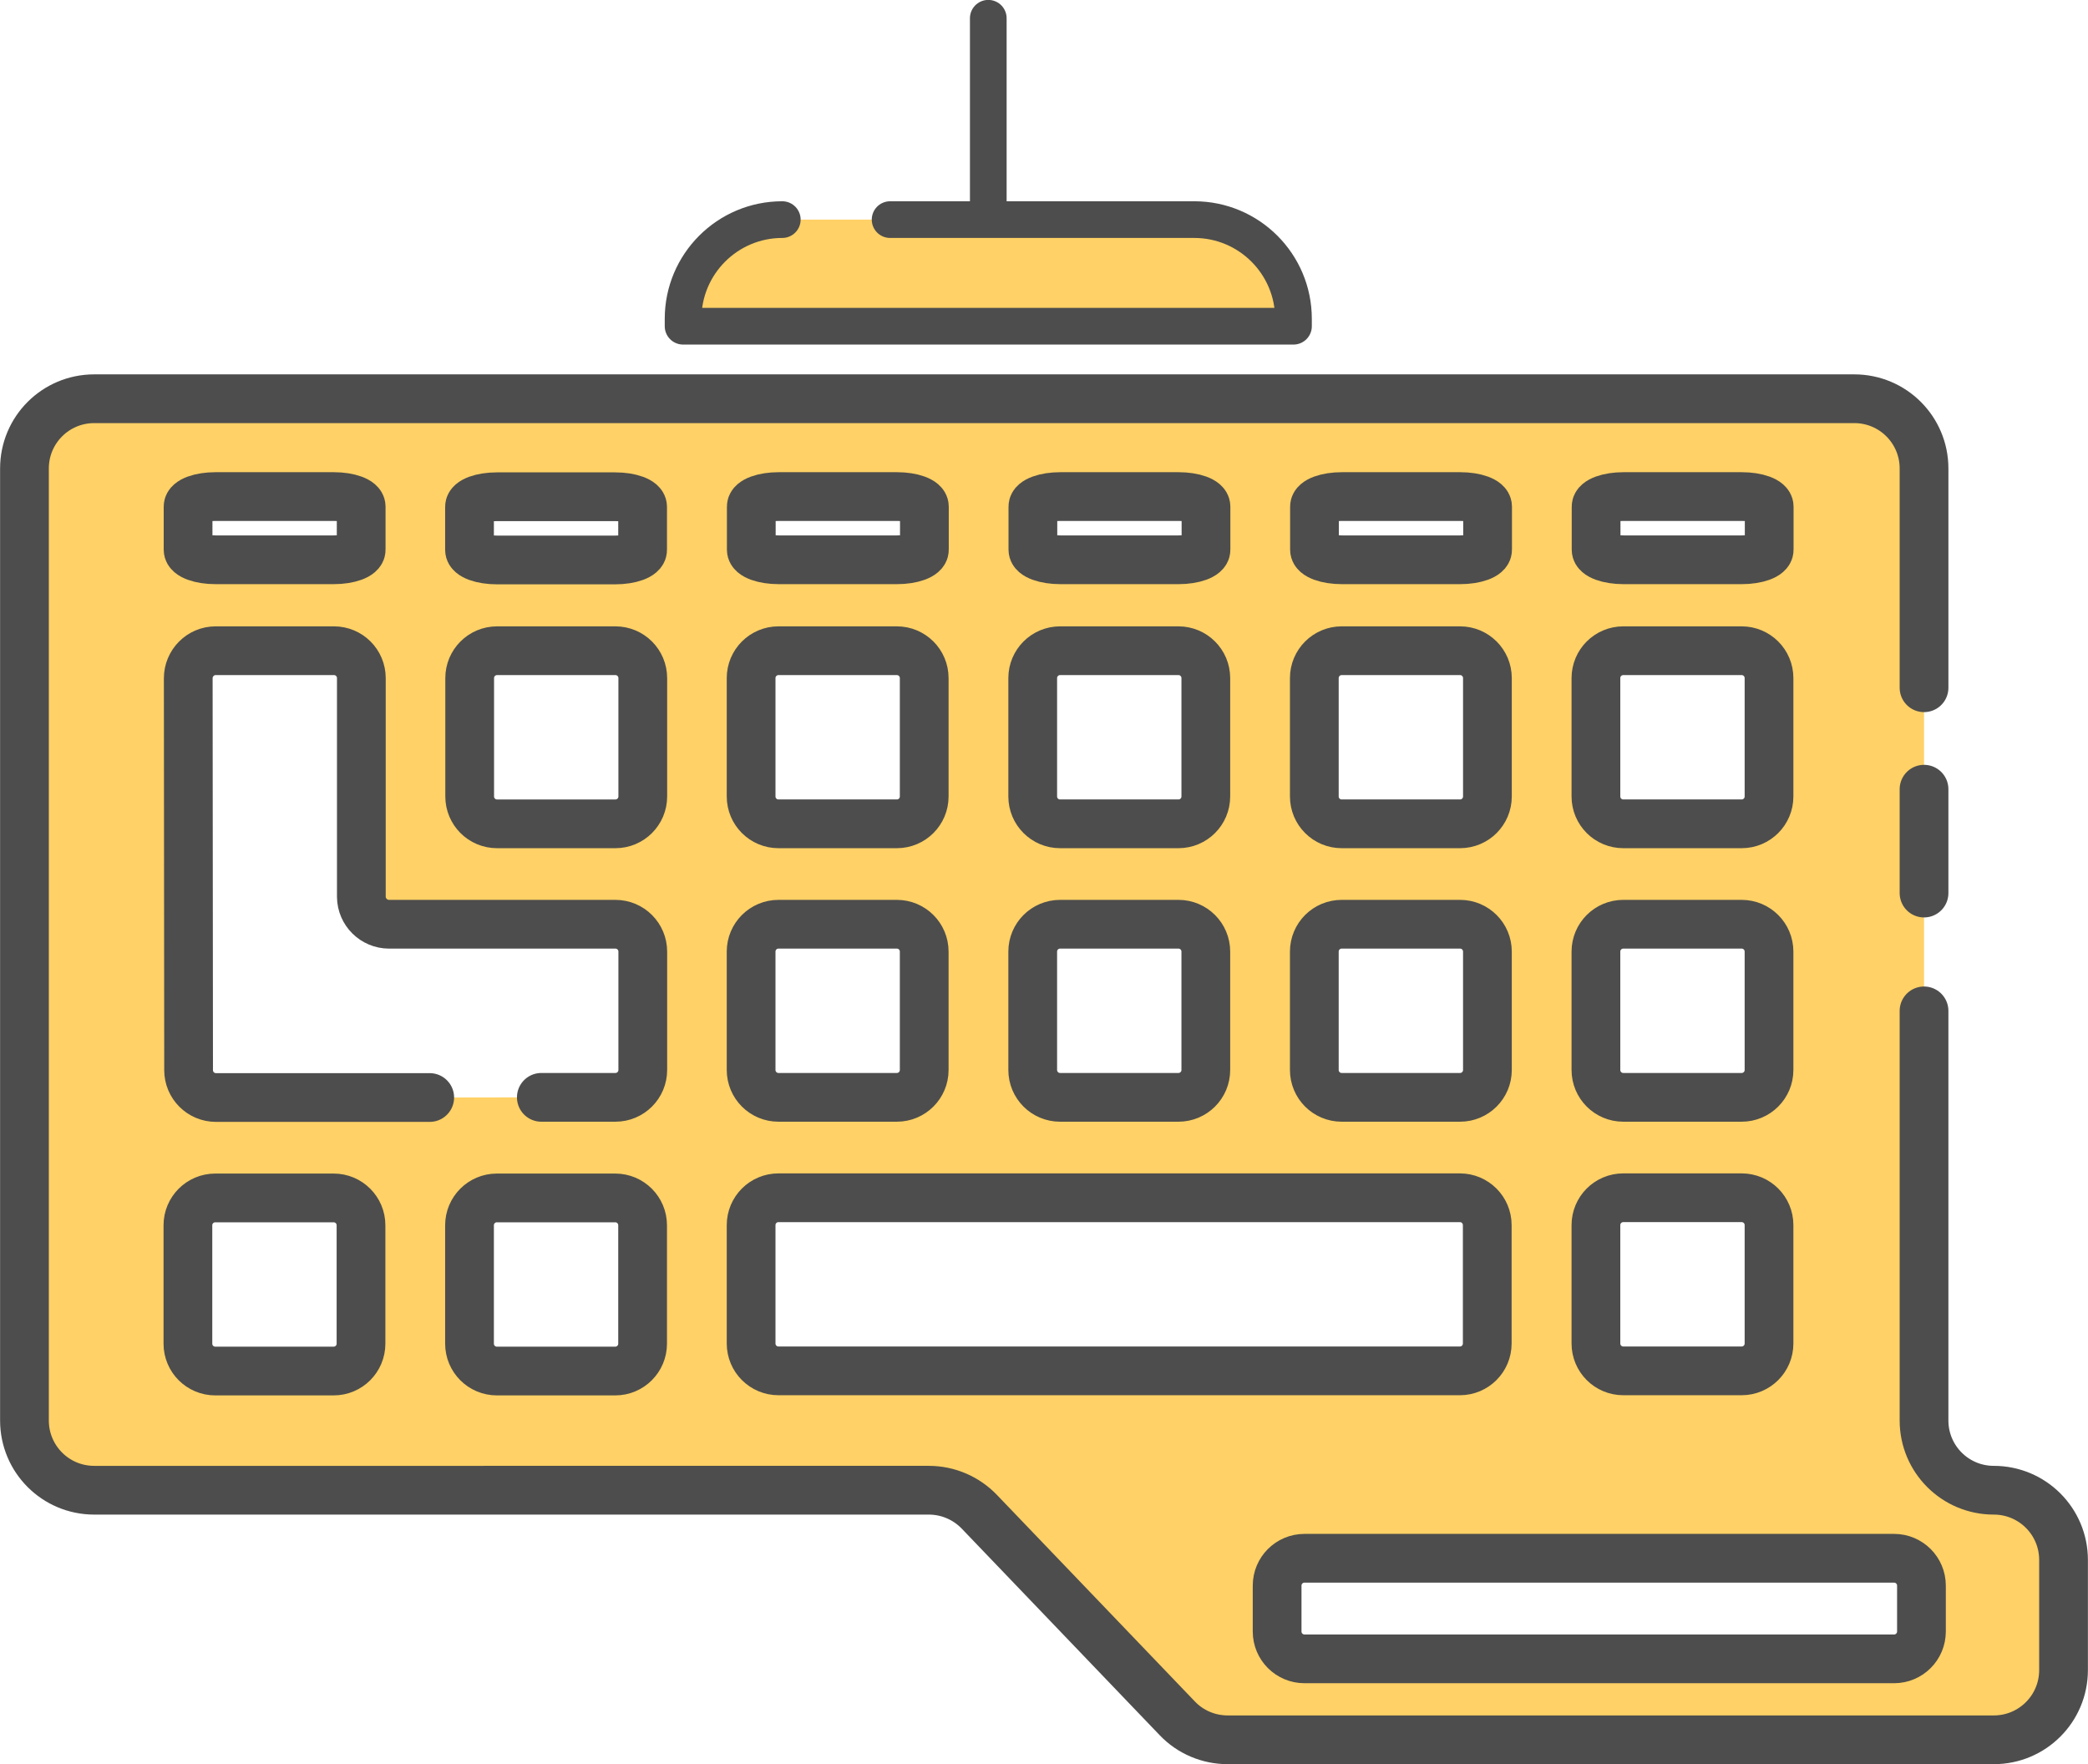 <?xml version="1.0" encoding="UTF-8"?><svg id="Layer_2" xmlns="http://www.w3.org/2000/svg" viewBox="0 0 121.23 102.43"><defs><style>.cls-1{stroke-width:2.83px;}.cls-1,.cls-2{fill:#ffd166;stroke:#4d4d4d;stroke-linecap:round;stroke-linejoin:round;}.cls-2{stroke-width:2.13px;}</style></defs><g id="Layer_52"><g><path class="cls-1" d="M111.71,39.93v-12.73c0-2.24-1.81-4.05-4.05-4.05H5.47c-2.24,0-4.05,1.81-4.05,4.05v55.27c0,2.24,1.81,4.05,4.05,4.05H53.93c1.1,0,2.16,.45,2.93,1.25l11.49,11.99c.76,.8,1.82,1.25,2.93,1.25h44.48c2.24,0,4.05-1.81,4.05-4.05v-6.39c0-2.24-1.81-4.05-4.05-4.05h0c-2.24,0-4.05-1.81-4.05-4.05v-23.78m0-6.84v-6.03m-17.46-8.04h6.87c.88,0,1.59,.71,1.59,1.59v6.87c0,.88-.71,1.59-1.59,1.59h-6.87c-.88,0-1.59-.71-1.59-1.59v-6.87c0-.88,.71-1.59,1.59-1.59Zm0,15.88h6.87c.88,0,1.59,.71,1.59,1.59v6.87c0,.88-.71,1.59-1.59,1.59h-6.87c-.88,0-1.59-.71-1.59-1.59v-6.87c0-.88,.71-1.59,1.59-1.59Zm0,15.88h6.87c.88,0,1.59,.71,1.59,1.59v6.87c0,.88-.71,1.59-1.59,1.59h-6.87c-.88,0-1.59-.71-1.59-1.59v-6.87c0-.88,.71-1.59,1.59-1.59Zm-16.35-31.76h6.87c.88,0,1.59,.71,1.59,1.59v6.87c0,.88-.71,1.59-1.59,1.59h-6.87c-.88,0-1.59-.71-1.59-1.59v-6.87c0-.88,.71-1.59,1.59-1.59Zm0,15.88h6.87c.88,0,1.59,.71,1.59,1.59v6.87c0,.88-.71,1.59-1.59,1.59h-6.87c-.88,0-1.59-.71-1.59-1.59v-6.87c0-.88,.71-1.59,1.59-1.59Zm-16.35-15.88h6.87c.88,0,1.59,.71,1.59,1.59v6.87c0,.88-.71,1.59-1.59,1.59h-6.87c-.88,0-1.59-.71-1.59-1.59v-6.87c0-.88,.71-1.59,1.59-1.59Zm0,15.88h6.87c.88,0,1.59,.71,1.59,1.59v6.87c0,.88-.71,1.59-1.59,1.59h-6.87c-.88,0-1.59-.71-1.59-1.59v-6.87c0-.88,.71-1.59,1.59-1.59Zm-16.35-15.88h6.87c.88,0,1.59,.71,1.59,1.59v6.87c0,.88-.71,1.59-1.59,1.59h-6.87c-.88,0-1.59-.71-1.59-1.59v-6.87c0-.88,.71-1.59,1.59-1.59Zm0,15.88h6.87c.88,0,1.59,.71,1.59,1.59v6.87c0,.88-.71,1.59-1.59,1.59h-6.87c-.88,0-1.59-.71-1.59-1.59v-6.87c0-.88,.71-1.59,1.59-1.59Zm-25.83,25.94h-6.87c-.88,0-1.59-.71-1.59-1.59v-6.87c0-.88,.71-1.59,1.59-1.59h6.87c.88,0,1.59,.71,1.59,1.59v6.87c0,.88-.71,1.59-1.59,1.59Zm16.35,0h-6.87c-.88,0-1.59-.71-1.59-1.59v-6.87c0-.88,.71-1.59,1.59-1.59h6.87c.88,0,1.59,.71,1.59,1.59v6.87c0,.88-.71,1.59-1.59,1.59Zm-10.77-15.88H12.54c-.88,0-1.59-.71-1.59-1.59l-.02-22.75c0-.88,.71-1.6,1.59-1.6h6.87c.88,0,1.59,.71,1.59,1.59v12.7c.01,.88,.73,1.59,1.61,1.59h13.14c.88,0,1.59,.71,1.59,1.59v6.87c0,.88-.71,1.59-1.59,1.59h-4.3m4.3-15.88h-6.87c-.88,0-1.59-.71-1.59-1.59v-6.87c0-.88,.71-1.59,1.59-1.59h6.87c.88,0,1.59,.71,1.59,1.59v6.87c0,.88-.71,1.59-1.59,1.59Zm58.53-19h6.87c.88,0,1.59,.26,1.59,.58v2.51c0,.32-.71,.58-1.59,.58h-6.87c-.88,0-1.59-.26-1.59-.58v-2.51c0-.32,.71-.58,1.59-.58Zm-16.35,0h6.87c.88,0,1.59,.26,1.59,.58v2.51c0,.32-.71,.58-1.59,.58h-6.87c-.88,0-1.59-.26-1.59-.58v-2.51c0-.32,.71-.58,1.59-.58Zm-16.35,0h6.87c.88,0,1.59,.26,1.59,.58v2.51c0,.32-.71,.58-1.59,.58h-6.87c-.88,0-1.59-.26-1.59-.58v-2.51c0-.32,.71-.58,1.59-.58Zm-16.35,0h6.87c.88,0,1.59,.26,1.59,.58v2.51c0,.32-.71,.58-1.59,.58h-6.87c-.88,0-1.59-.26-1.59-.58v-2.51c0-.32,.71-.58,1.59-.58Zm-32.7,0h6.87c.88,0,1.59,.26,1.59,.58v2.51c0,.32-.71,.58-1.59,.58h-6.87c-.88,0-1.59-.26-1.59-.58v-2.51c0-.32,.71-.58,1.59-.58Zm23.21,3.68h-6.87c-.88,0-1.59-.26-1.59-.58v-2.51c0-.32,.71-.58,1.59-.58h6.87c.88,0,1.59,.26,1.59,.58v2.51c0,.32-.71,.58-1.59,.58Zm9.48,37.03h39.56c.88,0,1.59,.71,1.59,1.59v6.87c0,.88-.71,1.59-1.59,1.59H45.2c-.88,0-1.59-.71-1.59-1.59v-6.87c0-.88,.71-1.59,1.59-1.59Zm30.54,20.93h34.23c.88,0,1.59,.71,1.59,1.59v2.66c0,.88-.71,1.59-1.59,1.59h-34.23c-.88,0-1.59-.71-1.59-1.59v-2.66c0-.88,.71-1.59,1.59-1.59Z"/><line class="cls-2" x1="57.38" y1="13.25" x2="57.38" y2="1.06"/><path class="cls-2" d="M51.68,12.75h17.66c3.18,0,5.76,2.58,5.76,5.76v.43H39.66v-.43c0-3.18,2.58-5.76,5.76-5.76"/></g></g></svg>